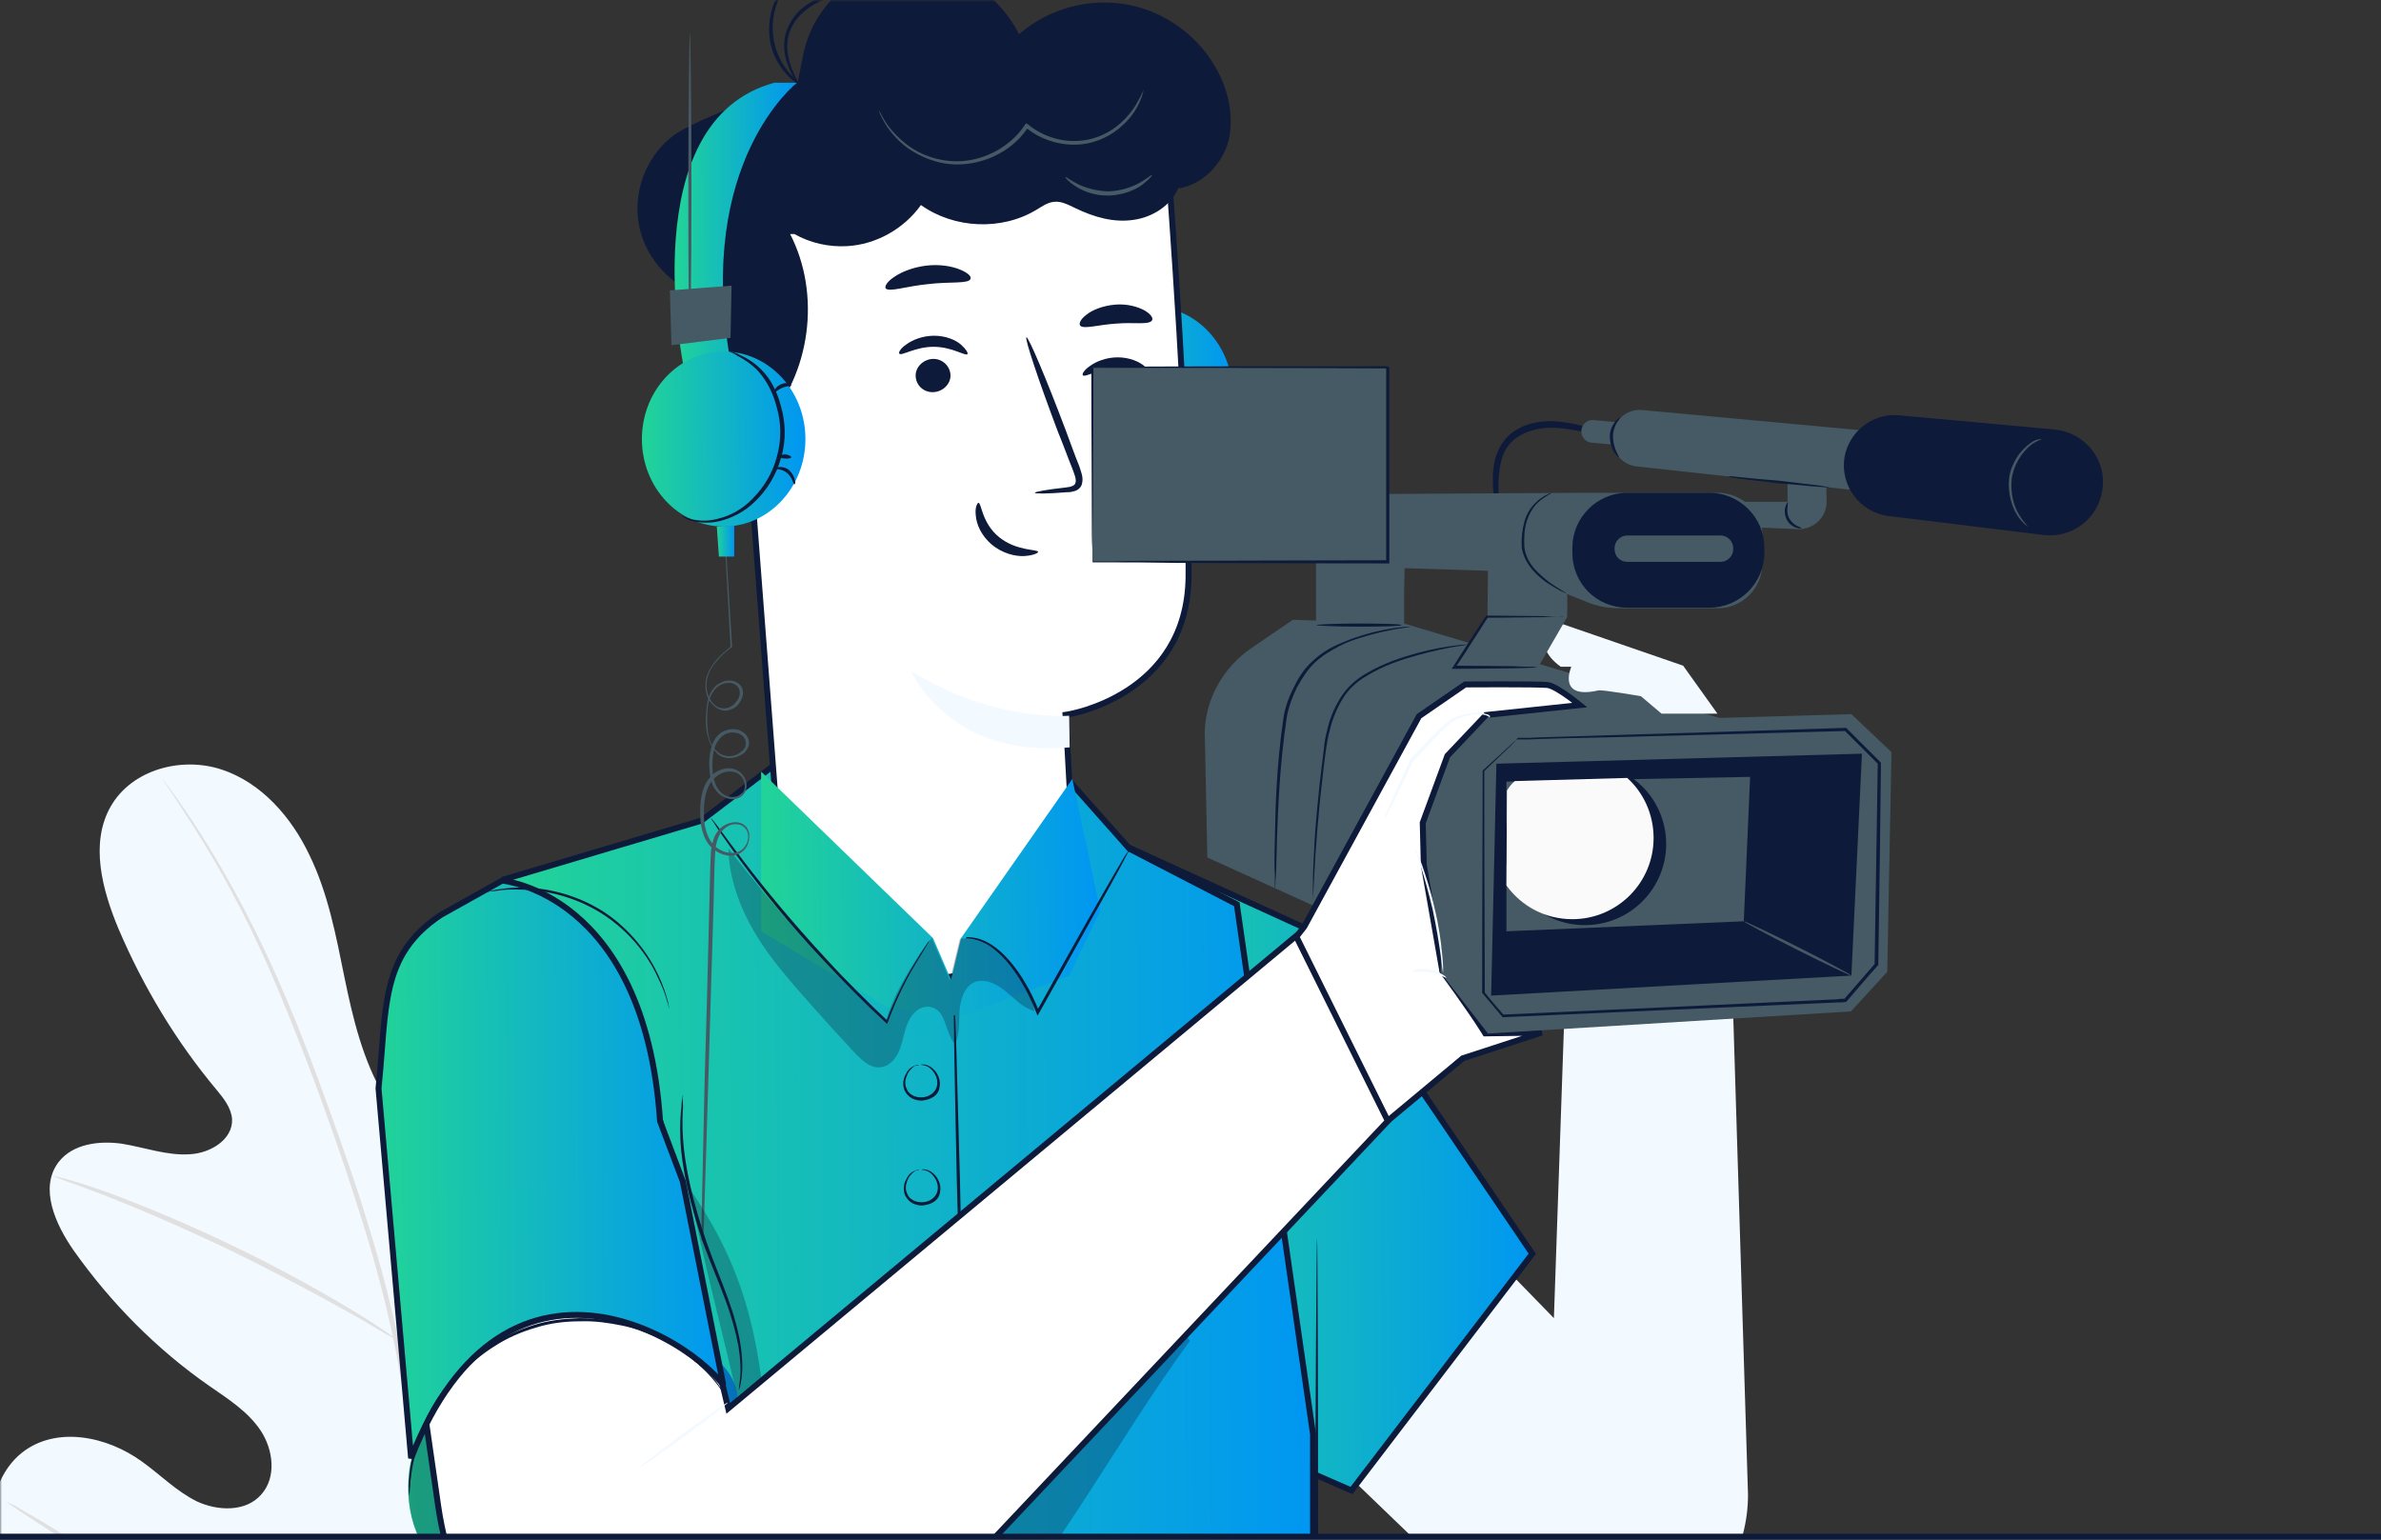 <svg width="600" height="388" viewBox="0 0 600 388" fill="none" xmlns="http://www.w3.org/2000/svg">
<rect x="0" y="0" width="600" height="388" fill="#333333" stroke="none"/>
<mask id="mask0_314_432" style="mask-type:alpha" maskUnits="userSpaceOnUse" x="0" y="0" width="600" height="387">
<rect width="600" height="387" transform="matrix(-1 0 0 1 600 0)" fill="#D9D9D9"/>
</mask>
<g mask="url(#mask0_314_432)">
<path d="M117.23 482.124C160.96 466.319 182.094 420.896 192.063 377.731C193.791 370.559 196.583 363.254 194.855 355.949C193.127 348.777 186.348 342.402 179.17 343.597C173.189 344.659 169.201 350.238 164.815 354.488C158.966 360.199 151.656 364.316 143.681 366.043C138.497 367.238 132.515 367.105 128.661 363.386C123.344 358.339 124.939 349.574 126.933 342.534C130.522 329.253 134.243 316.104 137.832 302.822C139.826 295.783 141.82 288.478 141.421 281.173C141.022 273.868 137.832 266.298 131.585 262.579C125.338 258.86 115.9 260.454 112.577 267.095C111.248 269.884 110.982 272.939 110.052 275.861C109.121 278.783 106.862 281.705 103.805 281.705C100.747 281.837 98.488 279.048 96.893 276.392C91.443 267.228 88.918 256.602 86.791 246.243C84.664 235.75 82.67 225.125 78.018 215.562C73.499 205.999 65.922 197.233 55.821 193.913C45.719 190.593 33.224 193.913 27.907 203.21C22.591 212.507 25.781 224.328 29.901 234.156C36.148 248.766 44.389 262.446 54.491 274.532C56.352 276.79 58.213 279.048 58.479 281.97C58.745 287.15 53.029 290.603 47.845 290.869C42.13 291.267 36.414 289.142 30.699 288.213C24.983 287.416 18.337 288.213 14.748 292.861C9.83 299.369 13.951 308.533 18.603 315.174C27.907 328.323 39.471 340.011 52.63 349.175C57.416 352.496 62.467 355.683 65.657 360.464C68.847 365.246 69.777 372.285 65.79 376.668C61.935 381.051 54.89 380.785 49.706 378.395C44.522 375.871 40.402 371.621 35.75 368.301C26.977 361.926 14.217 359.269 5.577 366.043C-0.006 370.426 -2.531 378.129 -2.132 385.301C-1.867 392.473 0.792 399.247 3.982 405.755C14.748 428.334 30.832 448.522 51.301 462.467C72.037 476.546 92.506 484.249 117.23 482.124Z" fill="#F2F9FF"/>
<path d="M109.255 514C112.312 496.601 113.907 475.616 113.376 452.24C112.844 428.998 110.185 403.364 106.464 376.801C105.533 370.16 104.603 363.652 103.672 357.144C102.742 350.636 101.812 344.261 100.482 338.151C97.957 325.667 94.501 313.979 91.045 302.955C87.456 291.931 83.734 281.572 80.146 271.876C76.557 262.181 72.968 253.282 69.379 245.313C62.201 229.242 55.024 217.023 49.707 208.788C47.049 204.671 44.922 201.616 43.327 199.491C42.662 198.429 41.998 197.765 41.599 197.101C41.2 196.569 40.934 196.304 40.934 196.304C40.934 196.304 41.067 196.569 41.466 197.101C41.865 197.765 42.396 198.562 43.061 199.491C44.523 201.616 46.517 204.804 49.175 208.921C54.359 217.156 61.537 229.508 68.449 245.579C71.905 253.547 75.493 262.579 79.082 272.142C82.671 281.837 86.393 292.197 89.849 303.221C93.438 314.244 96.761 325.932 99.286 338.284C100.615 344.394 101.546 350.769 102.476 357.277C103.407 363.785 104.337 370.293 105.267 376.934C108.989 403.497 111.648 428.865 112.179 452.108C112.844 475.35 111.249 496.335 108.325 513.602" fill="#E0E0E0"/>
<path d="M100.215 338.019C100.348 338.019 100.88 337.089 101.677 335.229C102.608 333.37 103.804 330.581 105.266 327.26C108.191 320.487 111.912 310.924 115.9 300.432C119.887 289.939 123.742 280.376 126.799 273.736C128.261 270.415 129.591 267.626 130.388 265.767C131.319 263.907 131.717 262.845 131.584 262.845C131.452 262.845 130.92 263.774 129.856 265.634C128.793 267.493 127.464 270.15 125.869 273.47C122.679 280.111 118.691 289.541 114.571 300.166C110.583 310.526 106.994 319.956 104.336 327.128C103.14 330.315 102.076 333.104 101.146 335.229C100.481 336.823 100.215 338.019 100.215 338.019Z" fill="#E0E0E0"/>
<path d="M13.42 296.314C13.42 296.447 14.616 296.846 17.009 297.775C19.268 298.572 22.591 299.768 26.712 301.361C34.82 304.549 45.985 309.33 57.948 315.041C69.911 320.885 80.544 326.596 88.121 330.847C91.976 332.972 94.9 334.831 97.027 336.026C99.153 337.222 100.35 337.886 100.35 337.886C100.35 337.753 99.286 336.956 97.292 335.628C95.299 334.3 92.374 332.307 88.52 330.05C81.076 325.534 70.443 319.557 58.48 313.846C46.384 308.002 35.219 303.486 26.978 300.432C22.857 298.971 19.534 297.908 17.142 297.244C14.749 296.58 13.42 296.314 13.42 296.314Z" fill="#E0E0E0"/>
<path d="M112.71 450.248C112.71 450.248 113.109 449.983 113.641 449.319C114.305 448.522 115.103 447.592 116.033 446.397C118.16 443.873 121.084 440.154 124.673 435.506C131.851 426.209 141.554 413.06 151.922 398.45C162.289 383.84 171.727 370.559 178.771 361.129C182.227 356.613 185.019 352.761 187.145 349.972C188.076 348.777 188.74 347.714 189.405 346.917C189.937 346.253 190.203 345.855 190.07 345.855C190.07 345.855 189.671 346.12 189.139 346.784C188.475 347.581 187.677 348.511 186.747 349.706C184.62 352.23 181.696 355.949 178.107 360.597C170.929 369.894 161.226 383.043 150.858 397.653C140.491 412.263 131.053 425.544 124.008 434.974C120.553 439.49 117.761 443.342 115.635 446.131C114.704 447.326 114.04 448.389 113.375 449.186C112.976 449.85 112.71 450.248 112.71 450.248Z" fill="#E0E0E0"/>
<path d="M1.723 378.528C1.723 378.528 2.122 378.793 2.786 379.324C3.717 379.856 4.647 380.653 5.976 381.449C8.901 383.442 13.021 385.965 17.806 389.153C27.775 395.661 41.599 404.825 56.752 414.919C71.905 425.013 85.728 434.045 95.963 440.42C101.014 443.607 105.135 446.131 108.059 447.725C109.388 448.522 110.451 449.186 111.382 449.584C112.179 449.983 112.578 450.248 112.578 450.115C112.578 450.115 112.179 449.85 111.515 449.319C110.717 448.787 109.654 447.99 108.325 447.193C105.4 445.201 101.28 442.678 96.495 439.49C86.526 432.982 72.702 423.818 57.549 413.724C42.397 403.63 28.573 394.598 18.338 388.223C13.287 385.036 9.167 382.512 6.242 380.918C4.913 380.121 3.85 379.457 2.919 379.059C2.122 378.66 1.723 378.395 1.723 378.528Z" fill="#E0E0E0"/>
<path d="M436.768 256.071L440.49 376.668C440.49 389.817 433.844 402.169 422.945 409.341C407.659 419.435 387.322 417.575 374.03 404.825L334.553 366.84L338.807 277.986L391.576 332.175L394.234 255.141L436.768 256.071Z" fill="#F2F9FF"/>
<path d="M386.133 315.945L331.126 234.884L280.24 211.655L305.981 360.471L340.562 375.612L386.133 315.945Z" fill="url(#paint0_linear_314_432)" stroke="#0E1A39" stroke-width="1.5"/>
<path d="M392.107 331.378C391.974 331.378 391.708 340.409 391.708 351.566C391.708 362.722 391.841 371.754 392.107 371.754C392.24 371.754 392.506 362.722 392.506 351.566C392.373 340.409 392.24 331.378 392.107 331.378Z" fill="#F2F9FF"/>
<path d="M284.763 213.971L284.639 213.906L284.546 213.802L269.066 196.368L196.68 191.625L176.833 206.729L176.724 206.812L176.592 206.851L127.194 221.554L137.383 357.487L137.387 357.539L137.384 357.591L127.467 509.53L330.879 509.134V361.448L311.668 227.872L284.763 213.971Z" fill="url(#paint1_linear_314_432)" stroke="#0E1A39" stroke-width="1.5"/>
<path d="M331.894 311.987C331.761 311.987 331.496 351.433 331.363 399.911C331.23 448.522 331.363 487.835 331.628 487.835C331.761 487.835 332.027 448.389 332.16 399.911C332.16 351.3 332.027 311.987 331.894 311.987Z" fill="#0E1A39"/>
<path d="M227.419 331.378C227.419 331.378 227.818 331.378 228.483 331.378C229.28 331.378 230.211 331.378 231.407 331.245C234.065 331.112 237.787 330.979 242.306 330.714H242.572V330.448C242.439 321.815 242.174 310.26 241.908 297.51C241.509 284.361 241.243 272.407 240.977 263.642C240.844 259.391 240.711 255.938 240.578 253.415C240.578 252.219 240.446 251.29 240.446 250.626C240.446 249.961 240.313 249.696 240.313 249.696C240.313 249.696 240.313 250.094 240.313 250.626C240.313 251.29 240.313 252.219 240.313 253.415C240.313 255.938 240.446 259.391 240.446 263.642C240.578 272.407 240.844 284.361 241.11 297.51C241.509 310.26 241.775 321.948 241.908 330.448L242.173 330.182C237.654 330.448 233.932 330.714 231.274 330.847C230.078 330.979 229.014 330.979 228.35 331.112C227.818 331.378 227.419 331.378 227.419 331.378Z" fill="#0E1A39"/>
<path d="M231.541 268.423C231.541 268.423 231.142 268.29 230.477 268.556C229.813 268.821 228.882 269.353 228.351 270.548C227.686 271.61 227.287 273.204 227.952 274.798C228.351 275.595 228.882 276.259 229.813 276.79C230.61 277.189 231.674 277.454 232.604 277.322C233.534 277.189 234.465 276.923 235.262 276.392C236.06 275.861 236.592 275.064 236.725 274.134C237.123 272.407 236.459 270.946 235.661 269.884C234.864 268.954 233.933 268.423 233.136 268.29C232.471 268.157 232.072 268.29 232.072 268.29C232.072 268.423 232.471 268.29 233.136 268.556C233.8 268.689 234.598 269.22 235.262 270.15C235.927 271.079 236.459 272.407 236.06 273.868C235.661 275.329 234.199 276.392 232.471 276.525C230.743 276.658 229.015 275.861 228.484 274.4C227.819 273.071 228.218 271.61 228.749 270.548C229.281 269.485 230.079 268.954 230.61 268.556C231.142 268.556 231.541 268.556 231.541 268.423Z" fill="#0E1A39"/>
<path d="M231.674 294.853C231.674 294.853 231.275 294.721 230.61 294.986C229.946 295.252 229.015 295.783 228.483 296.978C227.819 298.041 227.42 299.635 228.085 301.229C228.483 302.025 229.015 302.69 229.946 303.221C230.743 303.619 231.806 303.885 232.737 303.752C233.667 303.619 234.598 303.354 235.395 302.822C236.193 302.291 236.724 301.494 236.857 300.564C237.256 298.838 236.592 297.377 235.794 296.314C234.997 295.385 234.066 294.853 233.269 294.72C232.604 294.588 232.205 294.72 232.205 294.72C232.205 294.853 232.604 294.721 233.269 294.986C233.933 295.119 234.731 295.65 235.395 296.58C236.06 297.51 236.592 298.838 236.193 300.299C235.794 301.76 234.332 302.822 232.604 302.955C230.876 303.088 229.148 302.291 228.616 300.83C227.952 299.502 228.351 298.041 228.882 296.978C229.414 295.916 230.211 295.385 230.743 294.986C231.275 294.986 231.674 294.853 231.674 294.853Z" fill="#0E1A39"/>
<g opacity="0.3">
<path d="M299.861 337.886C281.385 363.121 266.897 391.278 246.295 414.654C225.692 438.162 196.716 457.155 165.479 455.694C155.51 455.162 137.965 451.842 130.92 444.803L133.579 418.107C184.487 404.825 232.338 379.457 271.815 344.659C278.727 338.55 286.702 331.643 296.007 332.839" fill="#0E1A39"/>
</g>
<path d="M290.024 121.263C278.646 121.263 269.422 111.392 269.422 99.215C269.422 87.039 278.646 77.168 290.024 77.168C301.403 77.168 310.627 87.039 310.627 99.215C310.627 111.392 301.403 121.263 290.024 121.263Z" fill="url(#paint2_linear_314_432)"/>
<path d="M288.43 77.168C288.43 77.3 287.632 77.566 286.17 78.363C284.708 79.16 282.714 80.355 280.721 82.48C278.86 84.605 277.132 87.66 276.201 91.512C275.271 95.231 275.005 99.481 276.201 103.731C277.398 107.981 279.657 111.7 282.316 114.356C284.974 117.012 288.164 118.606 290.955 119.403C293.747 120.2 296.139 119.934 297.734 119.536C299.329 119.138 300.127 118.606 300.127 118.739C300.127 118.739 299.994 118.872 299.595 119.138C299.197 119.403 298.665 119.669 297.867 119.934C296.272 120.466 293.747 120.864 290.823 120.067C287.898 119.403 284.575 117.809 281.651 115.02C278.727 112.231 276.334 108.512 275.138 103.996C273.942 99.614 274.075 95.098 275.138 91.246C276.068 87.394 277.929 84.207 279.923 82.082C282.05 79.824 284.177 78.761 285.639 78.097C286.436 77.699 286.968 77.566 287.367 77.433C288.164 77.168 288.43 77.168 288.43 77.168Z" fill="#0E1A39"/>
<path d="M272.213 110.637C272.08 110.637 271.947 110.239 271.947 109.575C271.947 108.911 272.346 107.848 273.276 107.184C274.074 106.52 275.137 106.254 275.802 106.254C276.466 106.254 276.865 106.52 276.865 106.653C276.865 106.918 275.137 106.786 273.808 107.848C272.479 109.043 272.479 110.637 272.213 110.637Z" fill="#0E1A39"/>
<path d="M273.01 103.864C272.877 103.598 273.542 103.2 274.472 103.2C275.403 103.2 276.067 103.598 275.934 103.864C275.801 104.129 275.27 104.129 274.472 104.262C273.675 104.129 273.143 104.129 273.01 103.864Z" fill="#0E1A39"/>
<path d="M273.011 85.668C272.878 85.402 274.074 84.738 275.536 85.402C276.998 85.933 277.53 87.262 277.264 87.394C276.998 87.527 276.334 86.73 275.27 86.332C274.074 85.801 273.144 85.933 273.011 85.668Z" fill="#0E1A39"/>
<path d="M236.131 246.558L236.134 246.557C256.063 244.996 271.045 227.815 270.003 207.898L270.003 207.894C269.67 200.791 269.305 194.02 269.023 189.025C268.881 186.527 268.761 184.473 268.676 183.044C268.633 182.329 268.6 181.771 268.577 181.391L268.55 180.958L268.543 180.848L268.542 180.82L268.541 180.813L268.541 180.811L268.541 180.811C268.541 180.811 268.541 180.811 269.29 180.764L268.541 180.811L268.499 180.129L269.173 180.023L269.174 180.023L269.176 180.023L269.19 180.021L269.25 180.01C269.304 180.001 269.385 179.987 269.493 179.966C269.709 179.925 270.029 179.861 270.438 179.768C271.256 179.582 272.43 179.281 273.843 178.826C276.67 177.915 280.439 176.388 284.216 173.927C291.748 169.018 299.315 160.396 299.51 145.425C299.709 130.183 298.481 105.007 297.202 83.621C296.562 72.932 295.91 63.198 295.418 56.135C295.172 52.604 294.966 49.741 294.822 47.761C294.749 46.771 294.692 46.002 294.654 45.48L294.628 45.139C259.615 30.322 219.166 35.387 188.932 58.637L188.93 58.638L184.734 61.844L196.267 212.446C196.267 212.447 196.267 212.447 196.267 212.448C197.963 233.027 215.684 248.249 236.131 246.558Z" fill="white" stroke="#0E1A39" stroke-width="1.5"/>
<path d="M269.422 180.366C269.422 180.366 250.148 181.96 229.546 169.076C229.546 169.076 238.983 191.124 269.555 188.335L269.422 180.366Z" fill="#F2F9FF"/>
<path d="M246.561 126.708C247.358 126.708 247.358 131.755 251.745 135.341C256.131 138.927 261.581 138.396 261.581 139.06C261.714 139.326 260.384 139.99 258.125 140.122C255.865 140.255 252.542 139.458 249.884 137.201C247.225 134.943 246.029 132.021 245.896 129.896C245.63 127.903 246.295 126.708 246.561 126.708Z" fill="#0E1A39"/>
<path d="M244.567 70.261C244.168 71.589 239.383 70.925 233.934 71.589C228.351 72.121 223.965 73.714 223.167 72.652C222.901 72.121 223.566 70.925 225.427 69.73C227.155 68.535 230.079 67.339 233.402 66.941C236.725 66.542 239.782 67.074 241.776 67.871C243.77 68.667 244.833 69.597 244.567 70.261Z" fill="#0E1A39"/>
<path d="M290.291 80.754C289.494 81.949 285.639 81.152 281.253 81.551C276.866 81.816 273.145 83.011 272.214 82.082C271.815 81.55 272.214 80.488 273.809 79.293C275.271 78.097 277.93 77.035 280.987 76.769C284.044 76.504 286.702 77.3 288.43 78.23C290.025 79.16 290.69 80.222 290.291 80.754Z" fill="#0E1A39"/>
<path d="M187.81 93.371C187.278 93.106 166.808 87.129 167.473 108.114C168.137 128.966 189.006 124.052 189.006 123.388C189.006 122.724 187.81 93.371 187.81 93.371Z" fill="#F2F9FF"/>
<path d="M182.359 115.551C182.226 115.551 181.961 115.817 181.429 116.083C180.897 116.348 179.834 116.614 178.771 116.216C176.511 115.419 174.517 111.965 174.384 108.247C174.251 106.387 174.65 104.528 175.182 103.067C175.713 101.473 176.777 100.41 177.84 100.145C178.903 99.879 179.701 100.543 179.967 101.074C180.233 101.606 180.1 102.137 180.233 102.137C180.233 102.137 180.631 101.739 180.499 100.942C180.366 100.543 180.1 100.012 179.568 99.614C179.036 99.215 178.372 99.082 177.574 99.082C175.979 99.215 174.517 100.809 173.853 102.403C173.055 104.129 172.656 106.122 172.789 108.247C173.055 112.497 175.315 116.348 178.372 117.145C179.834 117.544 181.03 117.012 181.695 116.481C182.359 116.083 182.359 115.684 182.359 115.551Z" fill="#F2F9FF"/>
<path d="M307.038 18.33C302.652 9.564 294.012 3.056 284.309 1.197C274.606 -0.663 264.238 2.126 256.795 8.634C252.275 -0.53 242.838 -7.171 232.603 -8.499C231.939 -8.632 231.274 -8.632 230.742 -8.632C217.185 -9.561 205.222 0.267 202.43 13.681L200.968 20.986C200.968 20.986 175.049 29.752 169.201 34.534C162.555 39.846 159.364 48.878 161.092 57.112C162.82 65.347 169.333 72.386 177.442 74.644C170.928 86.465 177.043 103.465 189.67 108.247L192.727 106.918C204.291 94.168 206.95 74.246 199.107 58.972C199.506 58.972 199.772 58.972 200.171 58.972C204.158 61.23 208.811 62.292 213.463 62.027C220.773 61.628 227.818 57.644 232.072 51.667C240.446 57.644 252.408 58.175 261.181 52.862C262.51 52.065 263.972 51.003 265.567 50.87C267.428 50.604 269.289 51.667 271.017 52.464C275.669 54.722 280.72 56.183 285.771 55.386C290.423 54.722 295.076 51.8 296.936 47.417C297.069 47.417 297.202 47.417 297.335 47.417C303.184 46.354 307.969 41.307 309.564 35.596C310.893 30.018 309.83 23.643 307.038 18.33Z" fill="#0E1A39"/>
<path d="M172.258 92.309C172.258 92.309 159.365 30.549 195.12 20.854H200.836C200.836 20.854 175.315 40.643 183.955 90.449" fill="url(#paint3_linear_314_432)"/>
<path d="M182.358 132.685C170.98 132.685 161.756 122.814 161.756 110.637C161.756 98.461 170.98 88.59 182.358 88.59C193.737 88.59 202.961 98.461 202.961 110.637C202.961 122.814 193.737 132.685 182.358 132.685Z" fill="url(#paint4_linear_314_432)"/>
<path d="M183.953 88.59C183.953 88.59 184.219 88.59 184.617 88.723C185.016 88.855 185.681 88.988 186.345 89.387C187.808 90.051 190.067 91.246 192.061 93.371C194.188 95.496 195.916 98.817 196.846 102.535C197.909 106.254 198.175 110.903 196.846 115.286C195.65 119.669 193.257 123.52 190.333 126.31C187.542 129.099 184.086 130.693 181.162 131.357C178.237 132.021 175.712 131.622 174.117 131.224C173.319 130.958 172.788 130.693 172.389 130.427C171.99 130.161 171.857 130.028 171.857 130.028C171.857 129.896 172.655 130.427 174.25 130.825C175.845 131.224 178.237 131.489 181.029 130.693C183.82 130.028 187.01 128.435 189.668 125.645C192.327 122.989 194.719 119.27 195.783 115.02C196.979 110.77 196.846 106.52 195.783 102.801C194.852 99.082 193.257 96.028 191.263 93.77C189.403 91.645 187.276 90.449 185.814 89.652C184.883 88.988 183.953 88.723 183.953 88.59Z" fill="#0E1A39"/>
<path d="M200.169 122.059C199.904 122.059 199.771 120.466 198.441 119.27C197.112 118.075 195.517 118.341 195.384 118.075C195.384 117.942 195.783 117.677 196.448 117.677C197.112 117.677 198.176 117.809 198.973 118.606C199.771 119.403 200.169 120.333 200.302 120.997C200.568 121.661 200.302 122.059 200.169 122.059Z" fill="#0E1A39"/>
<path d="M199.372 115.286C199.239 115.551 198.707 115.551 197.91 115.551C197.245 115.551 196.58 115.419 196.447 115.153C196.315 114.887 196.979 114.489 197.91 114.489C198.84 114.622 199.505 115.02 199.372 115.286Z" fill="#0E1A39"/>
<path d="M199.373 97.09C199.24 97.356 198.309 97.223 197.113 97.754C196.05 98.153 195.385 98.949 195.119 98.817C194.853 98.684 195.385 97.489 196.847 96.824C198.309 96.16 199.506 96.824 199.373 97.09Z" fill="#0E1A39"/>
<path d="M223.166 -2.124C223.166 -1.991 220.641 -1.991 216.653 -1.858C214.659 -1.725 212.267 -1.46 209.741 -0.795C207.216 -0.131 204.557 1.197 202.298 3.189C200.038 5.181 198.709 7.838 198.443 10.494C198.177 13.017 198.842 15.408 199.506 17.267C200.968 20.986 202.696 22.979 202.563 22.979C202.563 22.979 202.032 22.58 201.367 21.65C200.703 20.721 199.772 19.393 198.975 17.533C198.177 15.674 197.38 13.15 197.645 10.361C197.911 7.572 199.373 4.65 201.633 2.525C204.026 0.4 206.817 -0.928 209.475 -1.592C212.134 -2.256 214.526 -2.389 216.653 -2.522C218.647 -2.522 220.375 -2.522 221.438 -2.389C222.634 -2.256 223.166 -2.124 223.166 -2.124Z" fill="#0E1A39"/>
<path d="M197.645 -3.186C197.778 -3.053 196.847 -1.858 195.917 0.533C194.986 2.923 194.322 6.377 194.986 10.095C195.651 13.814 197.512 16.869 199.24 18.729C200.835 20.588 202.164 21.518 202.164 21.651C202.164 21.783 200.569 21.119 198.708 19.26C196.847 17.4 194.721 14.346 194.056 10.361C193.391 6.377 194.189 2.658 195.252 0.4C196.448 -2.124 197.512 -3.319 197.645 -3.186Z" fill="#0E1A39"/>
<path d="M288.164 22.58C288.164 22.58 288.164 22.846 288.031 23.244C287.898 23.776 287.765 24.44 287.367 25.236C286.702 26.963 285.373 29.354 282.847 31.612C280.455 33.87 276.733 35.995 272.214 36.393C267.694 36.791 262.511 35.463 258.523 32.143L259.188 32.01C258.257 33.205 257.327 34.534 256.13 35.596C251.877 39.581 246.294 41.44 241.243 41.44C236.192 41.44 231.806 39.448 228.749 37.323C225.692 35.065 223.831 32.541 222.768 30.682C222.236 29.752 221.97 29.088 221.704 28.557C221.571 28.026 221.438 27.76 221.438 27.76C221.571 27.76 221.97 28.823 223.033 30.549C224.097 32.276 226.091 34.666 229.015 36.791C231.939 38.916 236.192 40.643 241.11 40.643C245.896 40.643 251.212 38.784 255.333 34.932C256.529 33.87 257.46 32.674 258.257 31.479L258.523 31.08L259.055 31.346C262.909 34.534 267.827 35.862 272.081 35.463C276.334 35.198 279.923 33.205 282.316 31.08C284.708 28.955 286.17 26.697 286.968 25.104C287.898 23.51 288.164 22.58 288.164 22.58Z" fill="#455A64"/>
<path d="M290.29 44.096C290.423 44.229 289.493 45.292 287.765 46.62C285.904 47.948 282.98 49.143 279.524 49.276C276.068 49.409 273.011 48.214 271.15 47.018C269.289 45.823 268.358 44.761 268.491 44.628C268.624 44.495 269.688 45.425 271.549 46.354C273.409 47.284 276.334 48.214 279.524 48.214C282.714 48.081 285.505 47.018 287.366 45.956C289.227 44.893 290.157 43.964 290.29 44.096Z" fill="#455A64"/>
<path d="M290.025 94.699C289.494 95.231 286.171 92.84 281.518 92.84C276.866 92.84 273.41 95.231 272.879 94.567C272.613 94.301 273.145 93.238 274.74 92.176C276.202 91.113 278.727 90.051 281.651 90.051C284.576 90.051 287.101 91.113 288.43 92.309C289.76 93.371 290.291 94.434 290.025 94.699Z" fill="#0E1A39"/>
<path d="M239.515 94.434C239.648 96.692 237.654 98.684 235.262 98.817C232.869 98.949 230.875 97.223 230.743 94.832C230.61 92.574 232.603 90.582 234.996 90.449C237.388 90.316 239.382 92.176 239.515 94.434Z" fill="#0E1A39"/>
<path d="M243.769 89.254C243.238 89.785 239.915 87.394 235.263 87.394C230.61 87.394 227.155 89.785 226.623 89.121C226.357 88.855 226.889 87.793 228.484 86.73C229.946 85.668 232.471 84.605 235.396 84.605C238.32 84.605 240.845 85.668 242.174 86.863C243.504 88.058 244.035 88.988 243.769 89.254Z" fill="#0E1A39"/>
<path d="M260.782 124.185C260.782 123.919 263.706 123.388 268.492 122.856C269.688 122.724 270.884 122.458 271.017 121.661C271.283 120.731 270.751 119.536 270.219 118.075C269.023 115.153 267.96 112.098 266.631 108.911C261.713 95.895 258.124 85.137 258.655 85.004C259.187 84.871 263.573 95.231 268.492 108.247C269.688 111.434 270.751 114.489 271.947 117.411C272.346 118.739 273.144 120.333 272.612 122.059C272.346 122.989 271.416 123.653 270.618 123.786C269.821 124.052 269.156 124.052 268.624 124.052C263.839 124.45 260.782 124.45 260.782 124.185Z" fill="#0E1A39"/>
<path d="M270.219 196.304L242.173 236.414L239.647 246.907L235.128 236.414L191.796 194.444V234.688L224.096 254.079L242.173 256.071L269.421 245.844L277.264 229.508L270.219 196.304Z" fill="url(#paint5_linear_314_432)"/>
<path d="M243.236 236.414C243.236 236.547 244.034 236.414 245.23 236.68C246.559 236.945 248.42 237.61 250.281 239.07C254.269 241.992 258.256 247.836 261.181 255.274L261.446 255.938L261.845 255.274C263.44 252.485 265.035 249.563 266.763 246.508C271.814 237.477 276.333 229.242 279.789 223.133C281.384 220.211 282.714 217.82 283.644 215.96C284.043 215.164 284.442 214.5 284.707 213.968C284.973 213.57 285.106 213.304 284.973 213.304C284.973 213.304 284.84 213.57 284.574 213.968C284.309 214.5 283.91 215.031 283.378 215.828C282.315 217.554 280.986 219.945 279.258 222.867C275.802 228.844 271.15 237.078 266.099 246.11C264.371 249.165 262.776 252.219 261.181 254.876H261.845C258.921 247.438 254.668 241.461 250.547 238.539C248.553 237.078 246.559 236.414 245.23 236.281C244.566 236.149 244.034 236.149 243.635 236.149C243.502 236.414 243.236 236.414 243.236 236.414Z" fill="#0E1A39"/>
<path d="M179.17 206.265C179.17 206.265 179.303 206.531 179.702 207.062C180.101 207.593 180.499 208.39 181.164 209.32C182.493 211.179 184.354 213.968 186.88 217.289C191.798 223.929 198.842 232.828 207.482 241.992C213.065 247.969 218.514 253.415 223.3 257.798L223.565 258.063L223.698 257.665C226.091 251.157 228.749 246.11 230.876 242.657C231.939 240.93 232.737 239.602 233.269 238.672C233.8 237.742 234.199 237.211 234.066 237.211C234.066 237.211 233.933 237.344 233.8 237.477C233.667 237.742 233.401 238.141 233.136 238.539C232.471 239.469 231.673 240.797 230.61 242.524C228.483 245.977 225.692 251.024 223.3 257.532L223.831 257.399C219.046 252.883 213.596 247.571 208.147 241.594C199.64 232.43 192.462 223.664 187.411 217.023C184.886 213.703 182.892 211.046 181.563 209.187C180.898 208.257 180.366 207.593 179.968 207.062C179.436 206.398 179.17 206.132 179.17 206.265Z" fill="#0E1A39"/>
<g opacity="0.3">
<path d="M240.445 262.845C238.185 260.055 238.451 255.141 235.128 253.946C233.4 253.282 231.672 253.946 230.343 255.274C227.286 258.595 228.083 263.509 225.292 266.962C224.76 267.626 224.096 268.157 223.298 268.556C220.108 270.017 217.45 267.493 215.323 265.235C211.335 260.985 207.48 256.735 203.626 252.352C198.708 246.774 193.79 241.196 190.068 234.82C186.346 228.445 183.688 221.14 183.555 213.835C195.651 229.242 208.677 244.383 223.165 257.532C224.893 251.422 228.482 245.313 231.938 240.133C232.469 239.336 234.064 236.813 234.862 236.547C235.261 236.414 234.463 236.414 234.862 236.547L239.381 247.039C239.381 247.039 241.375 238.539 241.907 236.547C243.635 236.414 245.496 236.68 247.224 237.344C247.224 237.344 249.084 238.141 250.945 239.602C256.129 243.586 259.452 248.368 260.648 254.743C257.857 254.079 255.863 251.821 253.604 249.961C251.477 248.102 248.42 246.508 245.761 247.438C242.97 248.5 242.04 251.821 241.774 254.876C241.641 257.798 241.907 260.985 240.445 263.509" fill="#0E1A39"/>
</g>
<path d="M184.354 71.988L184.088 85.137L169.201 86.996L168.802 73.183L184.354 71.988Z" fill="#455A64"/>
<path d="M173.853 8.236C173.72 8.236 173.454 25.768 173.454 47.417C173.454 69.066 173.587 86.597 173.853 86.597C173.986 86.597 174.252 69.066 174.252 47.417C174.252 25.768 173.986 8.236 173.853 8.236Z" fill="#455A64"/>
<path d="M177.175 313.049C177.175 313.049 177.175 312.783 177.175 312.385C177.175 311.854 177.175 311.19 177.308 310.26C177.441 308.401 177.441 305.611 177.574 302.025C177.84 294.853 178.106 284.626 178.505 271.876C178.903 259.126 179.302 243.985 179.834 227.25C179.967 223 179.967 218.75 180.233 214.367C180.498 212.242 181.03 209.984 182.758 208.656C183.556 207.992 184.619 207.593 185.682 207.726C186.746 207.726 187.676 208.39 188.208 209.32C189.138 211.179 188.075 213.835 186.081 214.632C184.087 215.429 181.562 214.632 179.967 213.039C178.372 211.445 177.707 209.054 177.441 206.796C177.308 204.406 177.308 202.015 177.973 199.757C178.372 198.429 178.903 197.101 179.967 196.171C180.897 195.241 182.093 194.577 183.423 194.444C184.752 194.311 186.081 194.71 186.879 195.772C187.676 196.835 187.942 198.163 187.41 199.358C186.879 200.421 185.549 200.952 184.22 200.819C182.891 200.687 181.828 200.023 181.03 198.96C179.568 196.835 179.435 194.046 179.568 191.39C179.701 190.061 179.834 188.866 180.365 187.671C180.897 186.608 181.695 185.546 182.758 185.014C183.821 184.483 185.151 184.483 186.214 184.882C187.277 185.28 188.075 186.342 187.942 187.538C187.942 188.069 187.676 188.6 187.277 188.999C186.879 189.397 186.347 189.796 185.815 190.061C184.752 190.593 183.556 190.725 182.359 190.327C181.296 190.061 180.365 189.132 179.701 188.202C179.036 187.272 178.637 186.077 178.505 185.014C178.106 182.756 178.106 180.366 178.372 178.108C178.637 175.983 179.568 173.725 181.429 172.662C182.359 172.131 183.423 171.998 184.353 172.131C185.283 172.397 186.214 173.061 186.347 173.991C186.613 174.92 186.214 175.983 185.682 176.647C185.151 177.444 184.353 178.108 183.423 178.374C182.492 178.639 181.562 178.506 180.764 178.108C179.967 177.709 179.302 176.913 178.903 176.116C177.973 174.522 177.84 172.53 178.239 170.936C178.637 169.209 179.568 167.748 180.764 166.42C181.828 165.092 183.157 164.029 184.353 163.1L184.486 162.967V162.834C183.954 153.537 183.423 146.232 183.157 141.318C183.024 138.794 182.891 136.935 182.758 135.607C182.758 134.943 182.625 134.544 182.625 134.146C182.625 133.88 182.625 133.614 182.625 133.614C182.625 133.614 182.625 133.747 182.625 134.146C182.625 134.544 182.625 134.943 182.625 135.607C182.625 136.935 182.758 138.794 182.891 141.318C183.157 146.365 183.556 153.67 184.087 162.967L184.22 162.834C183.024 163.897 181.695 164.959 180.631 166.154C179.568 167.483 178.505 168.944 177.973 170.803C177.574 172.662 177.707 174.655 178.637 176.381C179.169 177.178 179.834 177.975 180.764 178.506C181.695 179.038 182.758 179.303 183.821 178.905C184.885 178.639 185.815 177.975 186.347 177.045C187.011 176.116 187.41 175.053 187.144 173.858C186.879 172.662 185.815 171.866 184.752 171.6C183.556 171.334 182.359 171.6 181.429 172.131C180.365 172.662 179.568 173.592 179.036 174.655C178.505 175.717 178.239 176.913 178.106 177.975C177.84 180.233 177.707 182.624 178.239 185.014C178.505 186.21 178.903 187.405 179.568 188.468C179.967 188.999 180.365 189.53 180.764 189.929C181.163 190.327 181.828 190.725 182.492 190.858C183.821 191.257 185.151 190.991 186.347 190.46C186.878 190.194 187.543 189.796 187.942 189.264C188.341 188.733 188.739 188.069 188.739 187.405C188.872 185.944 187.809 184.616 186.48 184.085C185.151 183.553 183.688 183.686 182.492 184.217C181.163 184.749 180.233 185.944 179.701 187.139C179.169 188.335 178.903 189.796 178.77 191.124C178.637 192.452 178.77 193.78 178.903 195.241C179.169 196.569 179.435 198.03 180.365 199.093C181.163 200.288 182.492 201.085 183.954 201.351C185.416 201.616 187.144 200.952 187.809 199.491C188.474 198.03 188.075 196.437 187.144 195.241C186.746 194.71 186.081 194.179 185.283 193.913C184.619 193.647 183.821 193.515 183.024 193.647C181.562 193.78 180.1 194.577 179.169 195.64C178.106 196.702 177.441 198.03 177.042 199.491C176.378 201.882 176.378 204.406 176.511 206.796C176.777 209.187 177.441 211.71 179.169 213.437C180.897 215.164 183.556 216.226 185.948 215.296C187.144 214.765 188.075 213.835 188.474 212.64C188.872 211.445 189.005 210.117 188.474 209.054C187.942 207.859 186.613 207.195 185.416 207.195C184.22 207.195 183.024 207.593 182.093 208.257C181.163 208.921 180.365 209.984 179.967 211.046C179.568 212.109 179.302 213.304 179.169 214.367C178.903 218.75 178.903 223.133 178.77 227.25C178.372 244.118 177.973 259.259 177.574 272.009C177.308 284.759 177.042 294.986 176.91 302.158C176.777 305.744 176.777 308.401 176.777 310.393C176.777 311.323 176.777 311.987 176.777 312.518C177.175 312.784 177.175 313.049 177.175 313.049Z" fill="#455A64"/>
<path d="M185.018 132.419V140.255H181.163L180.631 132.685L185.018 132.419Z" fill="url(#paint6_linear_314_432)"/>
<path d="M377.088 125.247C377.221 125.247 376.955 123.122 377.221 119.802C377.354 118.208 377.62 116.216 378.417 114.223C379.215 112.231 380.81 110.372 383.069 109.176C385.196 107.981 387.722 107.45 389.848 107.317C391.975 107.184 393.969 107.45 395.697 107.715C399.02 108.247 401.014 108.778 401.014 108.645C401.014 108.645 400.482 108.379 399.684 108.114C398.754 107.848 397.425 107.45 395.83 107.184C394.235 106.918 392.108 106.52 389.848 106.653C387.589 106.786 385.063 107.184 382.804 108.512C380.411 109.708 378.816 111.833 377.886 113.958C376.955 116.083 376.822 118.075 376.689 119.802C376.689 121.528 376.689 122.856 376.822 123.786C376.955 124.849 377.088 125.247 377.088 125.247Z" fill="#0E1A39" stroke="#0E1A39"/>
<path d="M325.782 156.193L353.828 157.123L436.77 181.96L375.759 209.453L365.525 241.86L333.491 229.375L304.248 216.093L303.584 184.085C303.983 175.717 308.369 168.147 315.281 163.365L325.782 156.193Z" fill="#455A64"/>
<path d="M408.723 106.52L401.545 105.856C399.95 105.723 398.621 106.918 398.488 108.512C398.355 110.106 399.551 111.434 401.146 111.567L407.261 112.098L408.723 106.52Z" fill="#455A64"/>
<path d="M460.295 119.934C460.029 117.677 460.295 124.45 460.295 126.442C460.295 130.427 456.972 133.482 452.984 133.349L443.813 132.95L436.635 126.442H450.459V119.27L460.295 119.934Z" fill="#455A64"/>
<path d="M389.912 172.612L389.909 172.612C388.559 172.484 383.359 172.45 378.433 172.45C375.984 172.45 373.621 172.458 371.871 172.466C370.996 172.47 370.275 172.474 369.771 172.478L369.214 172.481L357.589 180.484L328.698 233.453L328.669 233.507L328.631 233.555L317.709 247.551L348.334 283.575L368.499 266.784L368.61 266.692L368.747 266.647L388.498 260.211L374.705 260.407L374.282 260.413L374.058 260.053C372.21 257.086 369.596 253.316 367.437 250.28C366.359 248.764 365.397 247.434 364.705 246.483C364.359 246.007 364.08 245.627 363.888 245.365C363.792 245.235 363.717 245.134 363.667 245.065L363.61 244.988L363.596 244.968L363.592 244.964L363.591 244.962L363.591 244.962L364.194 244.516L363.591 244.962L363.486 244.82L363.455 244.645L358.803 218.082L358.793 218.027L358.792 217.972L358.526 207.479L358.522 207.336L358.572 207.201L364.686 190.599L364.74 190.454L364.846 190.342L374.283 180.381L374.473 180.18L374.749 180.151L398.106 177.681C397.431 177.135 396.56 176.449 395.618 175.757C394.565 174.985 393.437 174.215 392.4 173.626C391.334 173.019 390.469 172.663 389.912 172.612Z" fill="white" stroke="#0E1A39" stroke-width="1.5"/>
<path d="M432.781 179.835L424.141 167.748L390.646 156.193C390.646 156.193 385.462 162.436 393.304 168.014H395.962C395.962 168.014 392.241 176.381 402.741 173.991C403.672 173.725 413.508 175.452 413.508 175.452L418.692 179.835H432.781Z" fill="#F2F9FF"/>
<path d="M466.543 179.967L476.645 189.53L475.581 244.914L466.41 254.876L374.961 260.454L362.998 245.047L365.391 196.437L368.581 188.468L377.353 182.491L466.543 179.967Z" fill="#455A64"/>
<path d="M382.139 186.342C382.139 186.342 382.006 186.475 381.607 186.874C381.208 187.272 380.677 187.671 380.012 188.335C378.55 189.663 376.423 191.655 373.632 194.179C373.632 205.601 373.499 225.125 373.499 250.094V250.227L373.632 250.36C375.227 252.219 376.822 254.212 378.55 256.204L378.683 256.337H378.816C403.14 255.274 432.117 253.946 463.087 252.618C463.752 252.618 464.416 252.618 465.081 252.485H465.214L465.347 252.352C468.005 249.297 470.53 246.243 473.189 243.321L473.322 243.188V243.055C473.588 224.992 473.853 207.859 473.986 192.319V192.186L473.853 192.054C470.929 189.132 468.138 186.343 465.347 183.553L465.214 183.421H465.081C440.358 184.217 419.622 184.882 405.001 185.28C397.823 185.546 392.108 185.678 388.12 185.811C386.259 185.944 384.664 185.944 383.734 185.944C383.202 185.944 382.936 185.944 382.537 185.944C382.139 186.342 382.006 186.342 382.139 186.342C382.139 186.342 382.272 186.342 382.537 186.342C382.803 186.342 383.202 186.342 383.734 186.342C384.797 186.342 386.259 186.343 388.253 186.21C392.241 186.077 397.823 185.944 405.134 185.811C419.622 185.413 440.358 184.882 465.081 184.217L464.815 184.085C467.606 186.874 470.397 189.663 473.322 192.585L473.189 192.319C472.923 207.859 472.657 224.992 472.391 243.055L472.524 242.789C469.999 245.711 467.34 248.766 464.682 251.821L464.948 251.688C464.283 251.688 463.619 251.688 462.954 251.821C431.851 253.282 402.874 254.61 378.683 255.673L378.949 255.805C377.221 253.813 375.493 251.821 374.031 249.961L374.164 250.094C374.031 225.258 374.031 205.601 374.031 194.179V194.311C376.689 191.788 378.816 189.663 380.278 188.335C380.942 187.671 381.474 187.139 381.873 186.741C381.873 186.608 382.139 186.342 382.139 186.342Z" fill="#0E1A39"/>
<path d="M469.201 189.929L466.543 245.844L375.759 250.891L377.088 192.452L469.201 189.929Z" fill="#0E1A39"/>
<path d="M441.021 195.772L439.426 232.164L379.613 234.688V196.968L441.021 195.772Z" fill="#455A64"/>
<path d="M379.191 215.939C377.389 204.787 384.975 194.287 396.136 192.487C407.296 190.686 417.804 198.267 419.606 209.418C421.408 220.57 413.822 231.07 402.662 232.87C391.501 234.671 380.993 227.091 379.191 215.939Z" fill="#0E1A39"/>
<path d="M379.613 223.133C383.334 228.312 389.316 231.633 396.228 231.633C407.526 231.633 416.697 222.468 416.697 211.179C416.697 205.202 414.172 199.757 410.051 196.038L381.739 196.835C380.809 197.632 380.41 198.163 379.746 199.226L379.613 223.133Z" fill="#FAFAFA"/>
<path d="M466.543 245.844C466.676 245.711 460.694 242.524 453.118 238.672C445.674 234.953 439.56 232.031 439.427 232.164C439.294 232.297 445.276 235.485 452.852 239.336C460.296 243.055 466.41 245.977 466.543 245.844Z" fill="#455A64"/>
<path d="M399.419 124.185L331.63 124.583V146.498V161.506L341.2 159.779L353.828 158.318V149.154L353.96 143.177L374.962 143.841L374.829 155.529L366.455 168.28L366.322 170.139L387.057 169.076L394.9 155.529C394.9 155.529 395.033 150.217 394.9 149.685L399.818 151.677C402.343 152.74 405.135 153.271 407.926 153.271H432.915C439.029 153.271 444.08 148.224 444.08 142.115V134.013C444.08 128.7 438.497 124.317 433.181 124.185H399.419Z" fill="#455A64"/>
<path d="M410.052 153.138H430.788C438.364 153.138 444.611 146.896 444.611 139.326V137.997C444.611 130.427 438.364 124.185 430.788 124.185H410.052C402.476 124.185 396.229 130.427 396.229 137.997V139.326C396.229 147.029 402.343 153.138 410.052 153.138Z" fill="#0E1A39"/>
<path d="M410.053 141.583H433.579C435.307 141.583 436.77 140.122 436.77 138.396V138.13C436.77 136.404 435.307 134.943 433.579 134.943H410.053C408.325 134.943 406.863 136.404 406.863 138.13V138.396C406.863 140.122 408.192 141.583 410.053 141.583Z" fill="#455A64"/>
<path d="M390.911 124.185C390.911 124.185 390.512 124.317 389.715 124.716C388.917 125.114 387.854 125.778 386.79 126.841C385.727 127.903 384.664 129.497 384.132 131.489C383.6 133.482 383.335 135.607 383.467 137.997C383.866 140.388 385.062 142.38 386.392 143.841C387.721 145.302 389.183 146.498 390.512 147.295C391.841 148.091 392.905 148.756 393.569 149.021C394.367 149.42 394.766 149.552 394.766 149.552C394.766 149.42 393.171 148.623 390.645 146.896C389.449 145.966 388.12 144.904 386.79 143.443C385.461 141.982 384.398 140.122 384.132 137.865C383.999 135.607 384.132 133.482 384.664 131.622C385.195 129.763 386.126 128.169 387.056 127.106C389.183 124.981 391.044 124.45 390.911 124.185Z" fill="#0E1A39"/>
<path d="M468.404 108.379L413.907 103.332C410.052 102.934 406.597 105.856 406.198 109.708C405.799 113.559 408.59 117.145 412.445 117.544L466.012 123.388L468.404 108.379Z" fill="#455A64"/>
<path d="M275.272 92.442H349.707V141.583H275.272V92.442Z" fill="#455A64"/>
<path d="M275.271 141.716C275.271 141.716 275.271 141.451 275.271 140.787C275.271 140.122 275.271 139.326 275.271 138.13C275.271 135.872 275.271 132.419 275.404 128.169C275.404 119.669 275.537 107.317 275.537 92.442L275.271 92.707C295.741 92.707 321.66 92.707 349.706 92.84C349.839 92.973 349.042 92.176 349.308 92.442V92.574V92.84V93.238V94.035V95.629C349.308 96.692 349.308 97.754 349.308 98.817C349.308 100.942 349.308 103.067 349.308 105.192C349.308 109.442 349.308 113.692 349.308 117.809C349.308 126.044 349.308 134.013 349.308 141.451L349.574 141.185C327.775 141.185 309.166 141.318 296.007 141.318C289.494 141.318 284.31 141.318 280.588 141.451C278.86 141.451 277.398 141.451 276.468 141.451C276.069 141.451 275.67 141.451 275.404 141.451C275.404 141.716 275.271 141.716 275.271 141.716C275.271 141.716 275.404 141.716 275.67 141.716C275.936 141.716 276.202 141.716 276.733 141.716C277.664 141.716 278.993 141.716 280.721 141.716C284.31 141.716 289.494 141.716 296.007 141.849C309.166 141.849 327.775 141.982 349.839 141.982H350.105V141.716C350.105 134.146 350.105 126.31 350.105 118.075C350.105 113.958 350.105 109.708 350.105 105.457C350.105 103.332 350.105 101.207 350.105 99.082C350.105 98.02 350.105 96.957 350.105 95.895V94.301V93.504V93.106V92.84V92.707C350.371 92.973 349.706 92.309 349.706 92.309C321.66 92.309 295.741 92.309 275.271 92.442H275.006V92.707C275.006 107.715 275.138 120.067 275.138 128.7C275.138 132.95 275.138 136.271 275.271 138.529C275.271 139.591 275.271 140.521 275.271 141.052C275.271 141.451 275.271 141.716 275.271 141.716Z" fill="#0E1A39"/>
<path d="M435.573 120.067C435.573 120.2 436.903 120.466 439.295 120.731C441.555 120.997 444.745 121.395 448.201 121.794C451.524 122.059 454.581 122.325 457.106 122.591C459.366 122.724 460.828 122.856 460.828 122.856C460.828 122.724 459.499 122.458 457.106 122.192C454.847 121.927 451.657 121.528 448.201 121.13C444.878 120.864 441.821 120.599 439.295 120.333C437.035 120.067 435.573 119.934 435.573 120.067Z" fill="#0E1A39"/>
<path d="M450.593 126.575C450.46 126.575 450.194 126.841 449.928 127.638C449.663 128.435 449.663 129.63 450.194 130.825C450.726 132.021 451.789 132.685 452.587 132.95C453.384 133.216 453.916 133.216 453.916 133.083C453.916 132.95 453.517 132.818 452.853 132.552C452.188 132.154 451.391 131.622 450.859 130.56C450.327 129.63 450.327 128.567 450.46 127.903C450.46 127.106 450.593 126.708 450.593 126.575Z" fill="#0E1A39"/>
<path d="M407.925 115.153C408.058 115.02 407.66 114.622 407.261 113.692C406.862 112.762 406.463 111.434 406.463 109.973C406.463 108.512 406.995 107.184 407.527 106.387C408.058 105.59 408.457 105.059 408.457 105.059C408.457 105.059 407.925 105.325 407.128 106.122C406.463 106.918 405.666 108.247 405.666 109.973C405.666 111.567 406.197 113.028 406.729 113.958C407.394 114.887 407.925 115.286 407.925 115.153Z" fill="#0E1A39"/>
<path d="M517.85 108.247L478.638 104.661C471.992 103.996 466.011 108.645 464.815 115.153C463.619 122.325 468.669 129.099 475.847 130.028L514.926 134.81C522.236 135.74 528.882 130.56 529.813 123.255C530.876 115.817 525.426 109.043 517.85 108.247Z" fill="#0E1A39"/>
<path d="M510.939 132.685C511.071 132.552 509.875 131.622 508.679 129.497C507.483 127.505 506.552 124.185 506.951 120.598C507.483 117.012 509.476 114.223 511.204 112.63C512.932 111.036 514.527 110.77 514.527 110.637C514.527 110.637 514.129 110.637 513.464 110.77C512.799 110.903 511.869 111.434 510.939 112.231C510.008 113.028 508.945 114.091 508.147 115.419C507.35 116.747 506.552 118.473 506.286 120.466C505.888 124.185 506.951 127.638 508.28 129.763C508.945 130.825 509.609 131.489 510.141 132.021C510.673 132.419 510.939 132.685 510.939 132.685Z" fill="#455A64"/>
<path d="M394.102 155.529C394.102 155.529 393.57 155.396 392.639 155.396C391.576 155.396 390.247 155.396 388.652 155.264C385.063 155.264 380.278 155.131 374.695 155.131H374.562L374.429 155.264C372.967 157.389 371.505 159.779 369.91 162.17C368.581 164.162 367.385 166.154 366.188 168.014L365.79 168.545H366.454C372.303 168.545 377.487 168.412 381.341 168.412C383.069 168.412 384.531 168.28 385.728 168.28C386.791 168.28 387.323 168.147 387.323 168.147C387.323 168.147 386.791 168.014 385.728 168.014C384.664 168.014 383.202 168.014 381.341 167.881C377.487 167.881 372.303 167.748 366.454 167.748L366.72 168.28C367.916 166.42 369.246 164.561 370.442 162.568C372.037 160.178 373.499 157.787 374.961 155.529L374.695 155.662C380.278 155.662 385.063 155.529 388.652 155.529C390.247 155.529 391.576 155.396 392.639 155.396C393.57 155.529 394.102 155.529 394.102 155.529Z" fill="#0E1A39"/>
<path d="M331.629 157.521C331.629 157.654 336.414 157.92 342.396 157.92C348.377 157.92 353.162 157.787 353.162 157.521C353.162 157.256 348.377 157.123 342.396 157.123C336.547 157.123 331.629 157.389 331.629 157.521Z" fill="#0E1A39"/>
<path d="M330.699 228.312C330.699 228.312 330.699 228.047 330.832 227.383C330.832 226.719 330.832 225.922 330.965 224.726C331.097 222.469 331.23 219.281 331.496 215.164C331.762 211.179 332.161 206.398 332.692 201.085C332.958 198.429 333.357 195.64 333.623 192.851C334.022 189.929 334.288 187.007 335.085 184.085C335.75 181.163 336.946 178.374 338.408 175.983C339.87 173.592 341.997 171.733 344.257 170.405C348.776 167.615 353.428 166.154 357.283 165.092C361.137 164.029 364.327 163.365 366.587 162.967C367.65 162.834 368.448 162.701 369.113 162.568C369.644 162.436 370.043 162.436 370.043 162.436C370.043 162.436 369.777 162.436 369.113 162.436C368.581 162.436 367.65 162.568 366.587 162.701C364.327 162.967 361.137 163.498 357.15 164.561C353.295 165.623 348.643 167.084 343.991 169.873C341.731 171.201 339.471 173.194 337.876 175.717C336.281 178.241 335.085 181.03 334.42 184.085C334.022 185.546 333.756 187.139 333.623 188.6C333.49 190.061 333.224 191.522 333.091 192.983C332.692 195.905 332.427 198.694 332.161 201.351C331.629 206.663 331.23 211.445 331.097 215.429C330.832 219.414 330.832 222.734 330.832 224.992C330.832 226.055 330.832 226.984 330.832 227.648C330.699 228.047 330.699 228.312 330.699 228.312Z" fill="#0E1A39"/>
<path d="M321.261 224.062C321.261 224.062 321.261 223.797 321.394 223.133C321.394 222.468 321.394 221.672 321.527 220.609C321.66 218.351 321.66 215.296 321.793 211.445C322.059 203.741 322.458 192.983 324.186 181.295C324.584 178.374 325.648 175.717 326.844 173.194C328.173 170.803 329.635 168.545 331.496 166.819C333.357 165.092 335.484 163.897 337.478 162.834C339.471 161.772 341.465 161.107 343.326 160.576C347.048 159.381 350.105 158.85 352.232 158.451C353.295 158.318 354.093 158.185 354.757 158.053C355.289 157.92 355.555 157.92 355.555 157.92C355.555 157.92 355.289 157.92 354.624 157.92C354.093 157.92 353.162 158.053 352.099 158.185C349.972 158.451 346.782 158.982 343.06 160.178C341.199 160.709 339.206 161.506 337.079 162.436C334.952 163.365 332.825 164.693 330.965 166.42C328.971 168.147 327.376 170.405 326.179 172.928C324.85 175.452 323.787 178.241 323.388 181.163C321.66 192.983 321.394 203.609 321.261 211.445C321.128 215.296 321.128 218.484 321.261 220.609C321.261 221.672 321.261 222.468 321.261 223.133C321.261 223.797 321.261 224.062 321.261 224.062Z" fill="#0E1A39"/>
<path d="M374.96 180.897C374.96 180.897 375.093 180.897 375.359 180.764C375.359 180.764 375.492 180.631 375.492 180.499C375.492 180.366 375.359 180.366 375.226 180.233C375.093 180.1 374.828 179.967 374.562 179.967C373.498 179.569 371.903 179.436 370.042 179.835C369.112 179.967 368.049 180.233 366.985 180.631C366.454 180.897 365.922 181.03 365.39 181.428C364.859 181.827 364.46 182.225 363.928 182.624C362.067 184.35 360.206 186.21 358.213 188.335C357.282 189.397 356.352 190.327 355.421 191.39C353.427 195.64 351.7 199.491 350.503 202.148C349.972 203.343 349.44 204.538 349.174 205.335C348.908 206.132 348.775 206.531 348.775 206.531C348.775 206.531 349.041 206.132 349.44 205.468C349.839 204.671 350.37 203.609 351.035 202.413C352.364 199.757 354.092 196.038 356.086 191.788V191.921C357.016 190.991 357.947 189.929 358.877 188.866C360.871 186.741 362.732 184.749 364.46 183.155C364.859 182.756 365.39 182.358 365.789 181.96C366.188 181.694 366.719 181.428 367.251 181.163C368.182 180.764 369.245 180.499 370.175 180.233C372.036 179.835 373.498 179.967 374.429 180.233C374.828 180.366 375.359 180.631 375.226 180.764C375.226 180.764 374.96 180.764 374.96 180.897Z" fill="#F2F9FF"/>
<path d="M355.954 244.782C355.954 245.047 357.948 244.649 360.341 245.047C362.733 245.446 364.328 246.508 364.461 246.375C364.594 246.243 362.999 244.914 360.473 244.383C357.948 243.852 355.954 244.516 355.954 244.782Z" fill="#F2F9FF"/>
<path d="M356.484 213.57C356.352 213.57 357.016 215.296 357.947 218.086C358.877 220.875 359.94 224.726 361.004 229.109C361.934 233.492 362.599 237.477 362.998 240.399C363.396 243.321 363.529 245.047 363.662 245.047C363.662 245.047 363.662 244.649 363.662 243.719C363.662 242.922 363.529 241.727 363.396 240.266C363.13 237.344 362.599 233.359 361.535 228.976C360.605 224.594 359.276 220.742 358.345 217.953C357.814 216.625 357.415 215.429 357.016 214.765C356.75 213.835 356.617 213.437 356.484 213.57Z" fill="#F2F9FF"/>
<path d="M114.97 397.255C105.267 392.473 101.811 381.051 103.14 370.559C104.47 359.8 115.369 350.769 125.205 346.12C135.041 341.472 145.94 339.878 156.707 338.683C162.821 338.019 169.069 337.487 174.917 339.48C180.765 341.472 185.816 346.652 185.816 352.761" fill="url(#paint7_linear_314_432)"/>
<g opacity="0.3">
<path d="M114.97 397.255C105.267 392.473 101.811 381.051 103.14 370.559C104.47 359.8 115.369 350.769 125.205 346.12C135.041 341.472 145.94 339.878 156.707 338.683C162.821 338.019 169.069 337.487 174.917 339.48C180.765 341.472 185.816 346.652 185.816 352.761" fill="#0E1A39"/>
</g>
<path d="M183.225 353.731L166.579 283.4L102.093 321.541L110.396 379.351L110.396 379.351C114.485 407.956 132.263 432.588 160.436 437.956C182.515 442.159 205.255 434.938 221.031 418.915C221.033 418.913 221.035 418.911 221.037 418.909L349.733 282.5L326.594 235.871L184.435 354.135L183.504 354.909L183.225 353.731Z" fill="white" stroke="#0E1A39" stroke-width="1.5"/>
<path d="M103.597 367.465C109.553 352.228 117.133 342.745 125.317 337.339C134.052 331.568 143.394 330.496 151.995 331.933C160.583 333.367 168.445 337.302 174.293 341.567C177.219 343.701 179.656 345.929 181.437 347.988C181.725 348.321 181.998 348.651 182.254 348.979L172.066 297.717L166.373 282.633L166.334 282.53L166.326 282.42C164.344 253.435 154.249 238.333 144.763 230.467C140.01 226.525 135.385 224.379 131.955 223.218C130.24 222.638 128.825 222.304 127.844 222.116C127.353 222.022 126.972 221.965 126.716 221.931C126.657 221.923 126.604 221.917 126.559 221.911L111.107 230.547C103.386 235.676 100.004 241.515 98.269 248.58C97.394 252.14 96.937 256.019 96.566 260.303C96.437 261.797 96.317 263.344 96.194 264.943C95.968 267.883 95.728 270.996 95.386 274.273L103.597 367.465Z" fill="url(#paint8_linear_314_432)" stroke="#0E1A39" stroke-width="1.5"/>
<path d="M172.126 275.861C172.126 275.861 171.993 276.126 171.993 276.657C171.86 277.189 171.727 277.853 171.727 278.915C171.461 280.908 171.328 283.697 171.461 287.15C171.727 294.056 173.854 303.619 177.31 313.58C179.171 318.627 181.165 323.143 182.76 327.526C184.355 331.776 185.418 335.761 186.083 339.214C186.614 342.667 186.747 345.456 186.481 347.316C186.348 349.175 186.083 350.238 186.215 350.238C186.215 350.238 186.348 349.972 186.481 349.441C186.614 348.91 186.747 348.245 186.88 347.183C187.146 345.191 187.146 342.402 186.614 338.948C186.083 335.495 185.019 331.511 183.424 327.128C181.829 322.745 179.835 318.096 178.107 313.182C174.651 303.221 172.525 293.791 172.126 287.017C171.86 283.564 171.993 280.775 172.126 278.915C171.993 276.923 172.126 275.861 172.126 275.861Z" fill="#0E1A39"/>
<path d="M122.946 224.726C122.946 224.726 123.743 224.594 125.338 224.461C126.8 224.195 129.06 224.062 131.718 224.195C137.168 224.328 144.744 225.789 151.789 230.305C158.834 234.82 163.353 241.063 165.613 245.977C166.809 248.368 167.607 250.493 168.005 251.954C168.404 253.415 168.67 254.212 168.67 254.212C168.67 254.212 168.67 253.946 168.537 253.547C168.404 253.149 168.404 252.618 168.138 251.821C167.739 250.36 167.075 248.235 165.879 245.711C163.619 240.797 159.1 234.289 151.922 229.641C144.744 225.125 137.035 223.664 131.585 223.664C128.794 223.664 126.667 223.929 125.072 224.195C124.275 224.328 123.743 224.461 123.344 224.594C123.078 224.594 122.813 224.726 122.946 224.726Z" fill="#0E1A39"/>
<path d="M103.14 377.067C103.14 377.067 103.14 376.668 103.273 375.871C103.273 375.473 103.273 375.074 103.406 374.41C103.406 373.879 103.406 373.215 103.539 372.551C103.805 369.762 104.602 365.644 106.596 360.863C108.457 356.082 111.647 350.769 116.432 345.855C118.825 343.464 121.483 341.206 124.673 339.214C127.73 337.222 131.319 335.628 135.041 334.565C138.762 333.37 142.617 332.972 146.206 332.972C149.928 332.839 153.384 333.37 156.707 334.034C160.03 334.698 163.087 335.894 165.745 337.089C168.404 338.417 170.929 339.745 172.923 341.339C177.043 344.394 179.835 347.581 181.43 349.839C181.828 350.37 182.227 350.902 182.493 351.433C182.759 351.831 183.025 352.23 183.158 352.628C183.556 353.292 183.822 353.558 183.822 353.558C183.822 353.558 183.689 353.16 183.291 352.496C183.158 352.097 182.892 351.699 182.626 351.3C182.36 350.769 182.094 350.238 181.563 349.706C179.968 347.316 177.309 343.995 173.056 340.941C171.062 339.347 168.536 337.886 165.745 336.558C162.954 335.362 159.897 334.167 156.574 333.37C153.251 332.573 149.662 332.175 145.94 332.175C142.218 332.307 138.364 332.706 134.509 333.901C130.654 335.097 127.198 336.69 124.008 338.683C120.818 340.675 118.16 343.066 115.767 345.456C110.982 350.37 107.792 355.816 105.931 360.597C104.07 365.379 103.273 369.629 103.14 372.418C103.007 373.082 103.007 373.746 103.007 374.277C103.007 374.809 103.007 375.34 103.007 375.738C103.14 376.668 103.14 377.067 103.14 377.067Z" fill="#0E1A39"/>
<g opacity="0.3">
<path d="M191.797 347.05C189.271 328.456 184.22 314.51 173.454 299.103C177.176 317.166 181.429 333.237 185.815 351.964" fill="#0E1A39"/>
</g>
<path d="M161.093 369.894C161.226 370.027 166.276 366.441 172.524 361.925C178.638 357.41 183.556 353.558 183.423 353.425C183.29 353.292 178.239 356.878 171.992 361.394C165.878 365.91 160.96 369.762 161.093 369.894Z" fill="#F2F9FF"/>
</g>
<rect width="600" height="1.5" transform="matrix(1 0 0 -1 0 388)" fill="#0E1A39"/>
<defs>
<linearGradient id="paint0_linear_314_432" x1="387.057" y1="286.263" x2="279.228" y2="286.806" gradientUnits="userSpaceOnUse">
<stop stop-color="#0096F3"/>
<stop offset="1" stop-color="#22D497"/>
</linearGradient>
<linearGradient id="paint1_linear_314_432" x1="331.629" y1="336.736" x2="126.343" y2="337.76" gradientUnits="userSpaceOnUse">
<stop stop-color="#0096F3"/>
<stop offset="1" stop-color="#22D497"/>
</linearGradient>
<linearGradient id="paint2_linear_314_432" x1="310.627" y1="97.305" x2="269.411" y2="97.605" gradientUnits="userSpaceOnUse">
<stop stop-color="#0096F3"/>
<stop offset="1" stop-color="#22D497"/>
</linearGradient>
<linearGradient id="paint3_linear_314_432" x1="200.836" y1="53.487" x2="169.985" y2="53.59" gradientUnits="userSpaceOnUse">
<stop stop-color="#0096F3"/>
<stop offset="1" stop-color="#22D497"/>
</linearGradient>
<linearGradient id="paint4_linear_314_432" x1="202.961" y1="108.728" x2="161.745" y2="109.027" gradientUnits="userSpaceOnUse">
<stop stop-color="#0096F3"/>
<stop offset="1" stop-color="#22D497"/>
</linearGradient>
<linearGradient id="paint5_linear_314_432" x1="277.264" y1="222.589" x2="191.78" y2="223.509" gradientUnits="userSpaceOnUse">
<stop stop-color="#0096F3"/>
<stop offset="1" stop-color="#22D497"/>
</linearGradient>
<linearGradient id="paint6_linear_314_432" x1="185.018" y1="135.998" x2="180.63" y2="136.017" gradientUnits="userSpaceOnUse">
<stop stop-color="#0096F3"/>
<stop offset="1" stop-color="#22D497"/>
</linearGradient>
<linearGradient id="paint7_linear_314_432" x1="185.816" y1="365.106" x2="102.852" y2="366.009" gradientUnits="userSpaceOnUse">
<stop stop-color="#0096F3"/>
<stop offset="1" stop-color="#22D497"/>
</linearGradient>
<linearGradient id="paint8_linear_314_432" x1="183.955" y1="289.5" x2="94.608" y2="289.914" gradientUnits="userSpaceOnUse">
<stop stop-color="#0096F3"/>
<stop offset="1" stop-color="#22D497"/>
</linearGradient>
</defs>
</svg>
